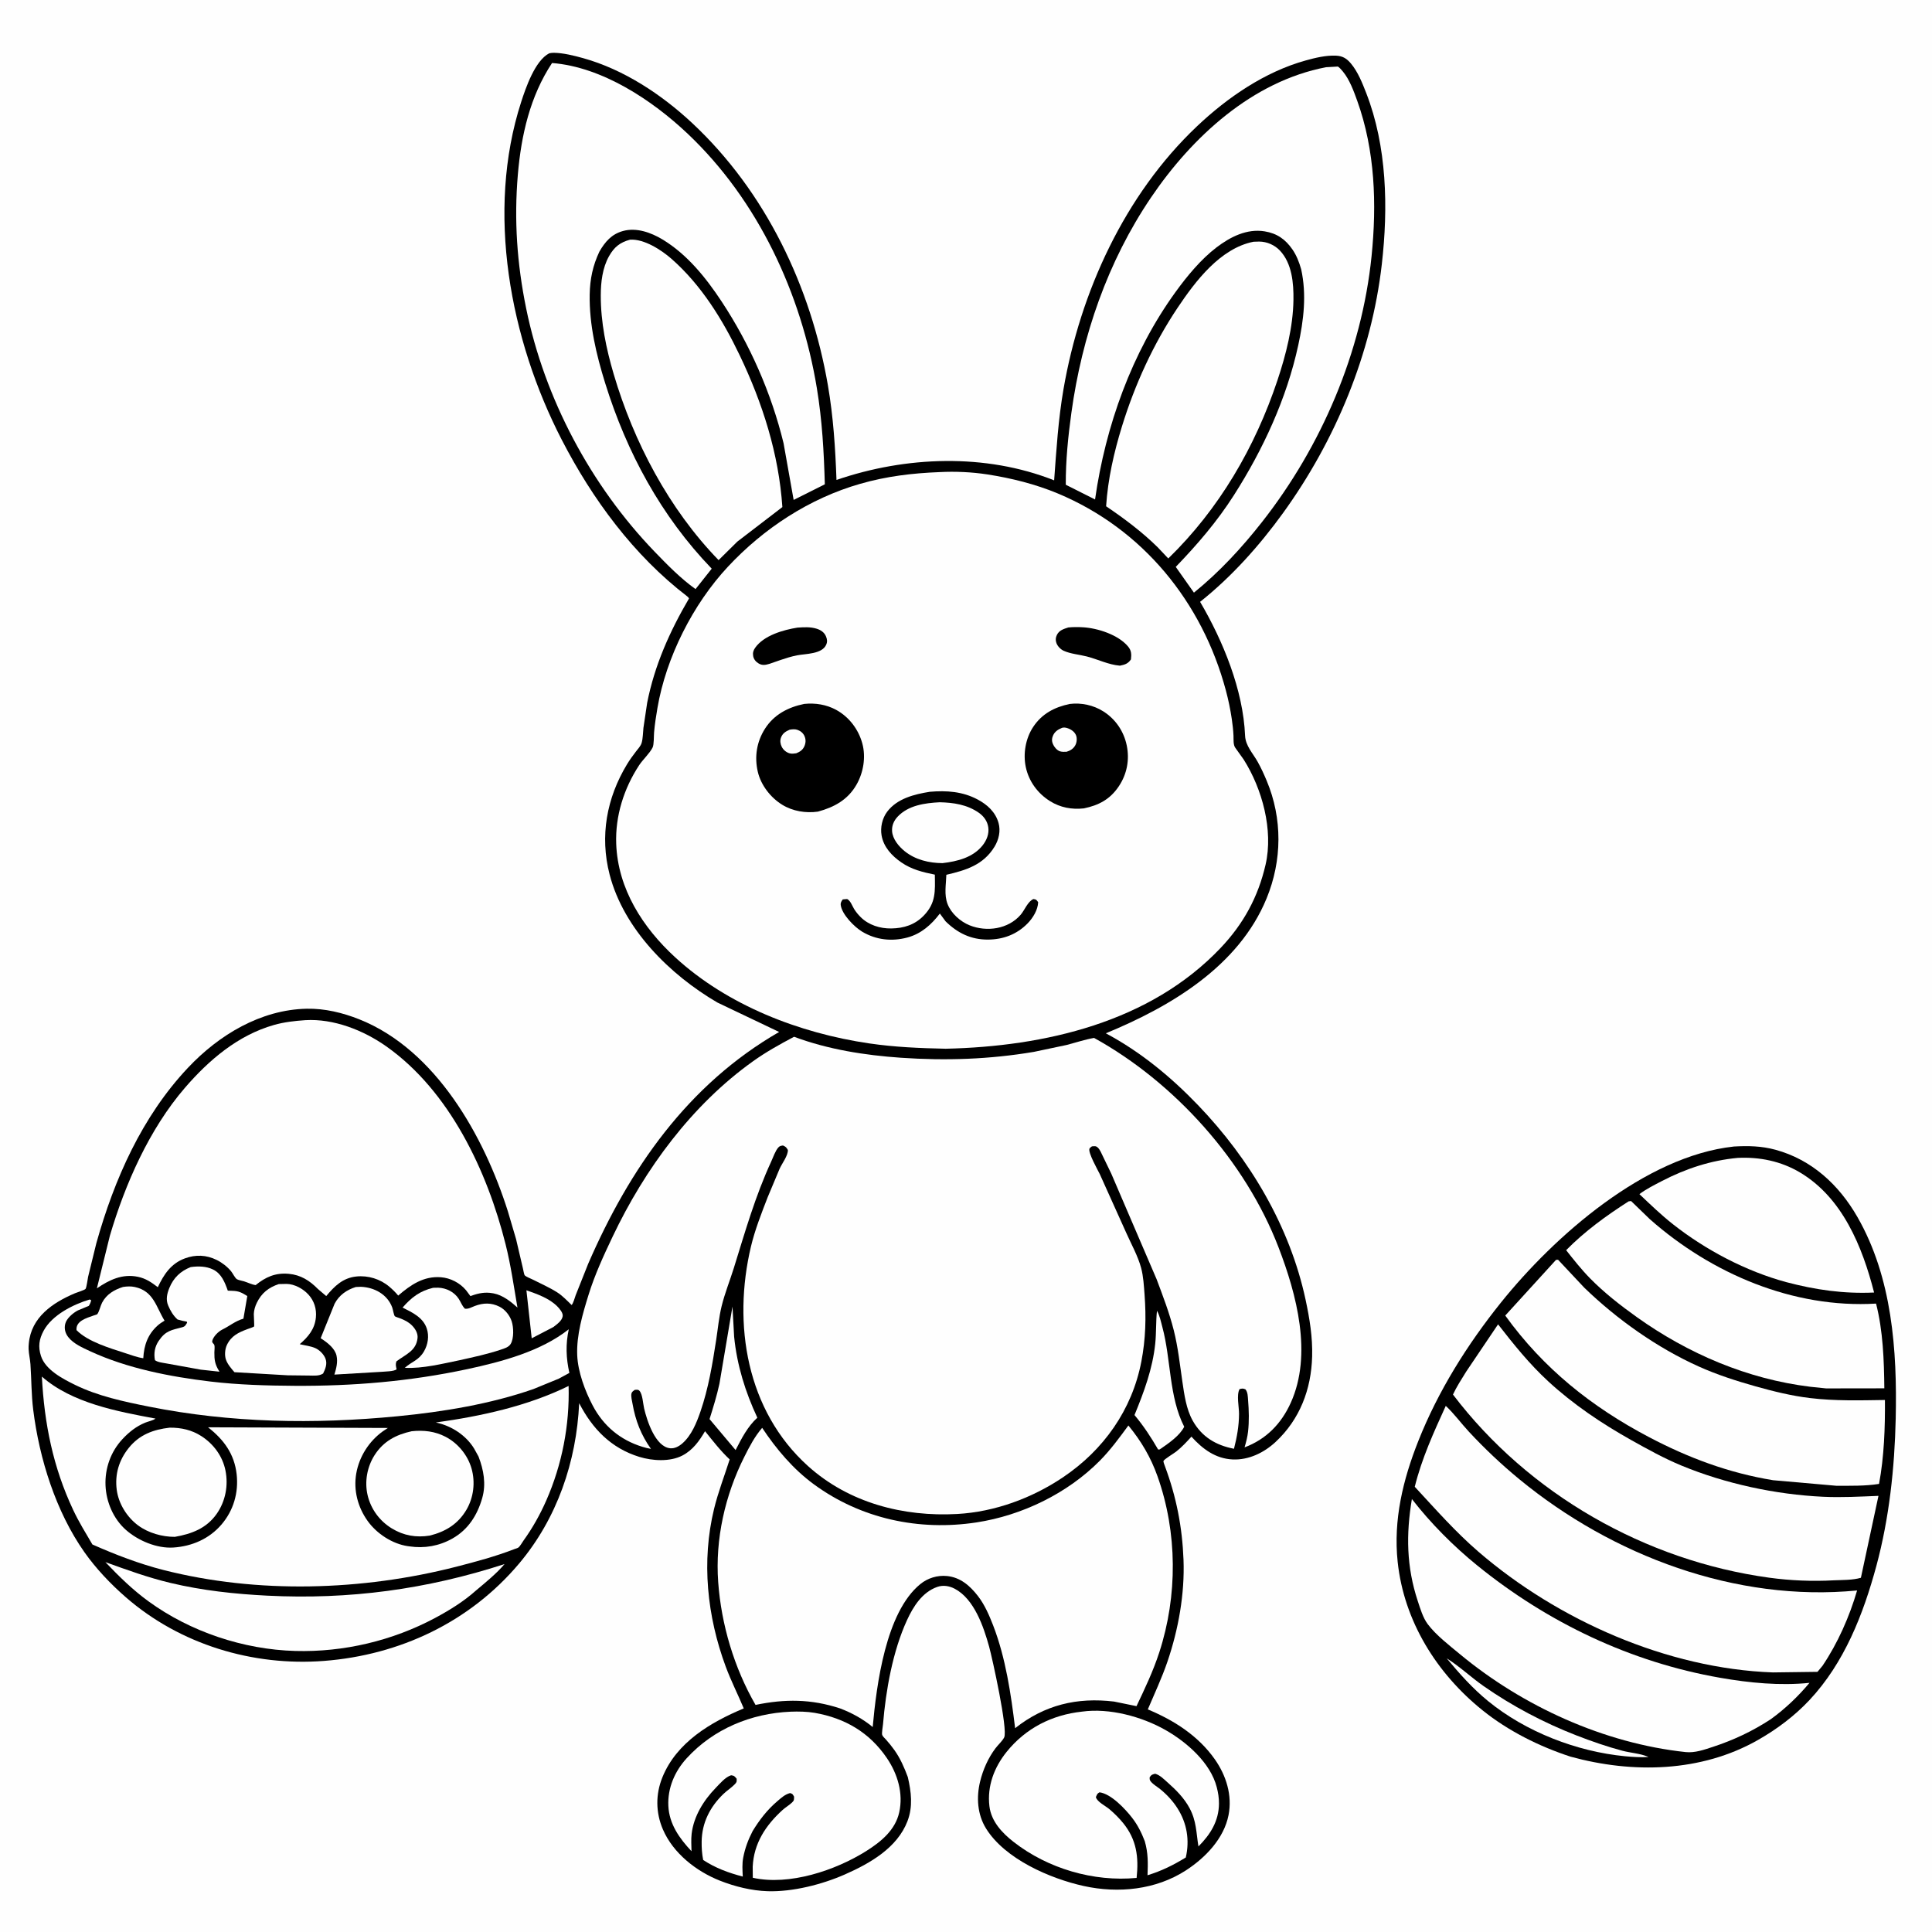 <svg version="1.1" xmlns="http://www.w3.org/2000/svg" style="display: block;" viewBox="0 0 2048 2048" width="1024" height="1024">
<path transform="translate(0,0)" fill="rgb(254,254,254)" d="M -0 -0 L 2048 0 L 2048 2048 L -0 2048 L -0 -0 z"/>
<path transform="translate(0,0)" fill="rgb(0,0,0)" d="M 1837.69 1215.4 L 1837.73 1215.37 C 1853.01 1214.5 1867.17 1214.75 1882.01 1218.78 C 1920.44 1229.23 1949.29 1255.86 1968.84 1289.9 C 2005.8 1354.22 2011.15 1431.3 2009.53 1503.9 C 2008.37 1556.01 2002.66 1609.48 1989.04 1659.91 C 1975.16 1711.24 1955.06 1762.7 1918.16 1802.1 C 1902.4 1818.94 1883.62 1833.01 1863.62 1844.4 C 1803.19 1878.85 1730.51 1880.16 1664.87 1862.14 C 1631.63 1851.28 1598.92 1834.98 1571.56 1812.99 C 1522.91 1773.89 1488.2 1718.43 1481.57 1655.52 C 1476.89 1611.12 1487.19 1568.58 1503.47 1527.53 C 1524.45 1474.58 1555.27 1425.43 1590.83 1381.05 C 1647.89 1309.86 1743.88 1225.68 1837.69 1215.4 z"/>
<path transform="translate(0,0)" fill="rgb(254,254,254)" d="M 1533.58 1757.92 C 1547.19 1766.41 1559.39 1778.05 1572.62 1787.29 C 1602.76 1808.37 1636.51 1826.17 1670.79 1839.5 C 1686.8 1845.73 1703.3 1851.48 1719.89 1855.89 C 1728.05 1858.05 1738.59 1858.78 1746.17 1861.94 L 1747.44 1862.5 C 1739.43 1863.02 1730.66 1862.47 1722.68 1861.7 C 1671.43 1856.78 1617.38 1835.87 1577.4 1803.19 C 1560.95 1789.74 1547.11 1774.21 1533.58 1757.92 z"/>
<path transform="translate(0,0)" fill="rgb(254,254,254)" d="M 1842.08 1227.41 C 1865.28 1226.28 1887.86 1230.87 1908 1242.82 C 1953.11 1269.6 1974.23 1321.67 1986.62 1370.13 C 1954.41 1371.61 1924.62 1367.33 1893.49 1359.11 C 1850.83 1347.56 1808.17 1325.11 1773.46 1297.79 C 1760.92 1287.91 1749.41 1276.82 1737.85 1265.84 C 1745.02 1260.4 1753.72 1256.1 1761.69 1251.95 C 1787 1238.79 1813.66 1230.02 1842.08 1227.41 z"/>
<path transform="translate(0,0)" fill="rgb(254,254,254)" d="M 1726.38 1273.5 L 1729.01 1273.16 L 1749.01 1292.5 C 1814.23 1350.07 1900.82 1387.12 1988.69 1381.87 C 1996.1 1410.62 1997.17 1442.13 1997.47 1471.68 L 1935.76 1471.77 L 1919 1470.03 C 1852.37 1461.91 1789.44 1434.96 1735.1 1396.19 C 1717.72 1383.79 1700.49 1370.32 1685.52 1355.08 C 1676.39 1345.79 1668.25 1335.46 1660.18 1325.25 C 1679.88 1305.21 1702.79 1288.62 1726.38 1273.5 z"/>
<path transform="translate(0,0)" fill="rgb(254,254,254)" d="M 1496.66 1589.03 C 1516.58 1614.73 1540.78 1639.05 1566.01 1659.51 C 1640.7 1720.07 1728.66 1762.01 1823.59 1778.55 C 1854.54 1783.94 1886.77 1787.1 1918.14 1783.89 C 1905.93 1798.48 1892.56 1811.2 1877.15 1822.4 C 1857.85 1835.08 1837.64 1844.58 1815.7 1851.77 C 1806.43 1854.8 1796.66 1858.33 1786.79 1857.27 C 1700.29 1847.98 1614.3 1808.8 1547.56 1753.47 C 1536.27 1744.1 1522.14 1733.27 1513.39 1721.57 C 1508.42 1714.94 1505.51 1705.13 1502.93 1697.31 C 1490.88 1660.84 1490.39 1626.55 1496.66 1589.03 z"/>
<path transform="translate(0,0)" fill="rgb(254,254,254)" d="M 1649.45 1335.5 L 1651.61 1335.38 L 1679.5 1365.1 C 1714.14 1398.63 1756.8 1428.81 1800.83 1448.59 C 1820.18 1457.28 1840.6 1463.85 1860.99 1469.59 C 1879.86 1474.9 1899.23 1479.68 1918.72 1482.01 C 1945.22 1485.18 1971.5 1484.45 1998.11 1484.05 C 1998.35 1513.1 1997.24 1544.43 1991.86 1573 C 1977.27 1575.36 1961.61 1574.93 1946.86 1575 L 1879.53 1569.08 C 1832.57 1561.42 1789.62 1545.34 1747.73 1523.26 C 1687.02 1491.28 1635.96 1450.5 1595.63 1394.54 L 1649.45 1335.5 z"/>
<path transform="translate(0,0)" fill="rgb(254,254,254)" d="M 1588.01 1403.86 C 1604.73 1425.31 1621.15 1445.84 1641.27 1464.36 C 1667.78 1488.75 1697.69 1508.88 1729.07 1526.48 C 1746.38 1536.19 1764.03 1545.96 1782.4 1553.56 C 1829.03 1572.84 1882.21 1584.24 1932.5 1586.63 C 1952.07 1587.56 1971.7 1586.45 1991.25 1585.67 L 1972.63 1672.51 C 1963.9 1675.08 1953.19 1674.8 1944.13 1675.19 C 1921.51 1676.48 1897.8 1675.49 1875.37 1672.41 C 1744.25 1654.4 1620.46 1583.93 1540.21 1478.28 C 1544.09 1469.9 1549.33 1461.94 1554.17 1454.06 L 1588.01 1403.86 z"/>
<path transform="translate(0,0)" fill="rgb(254,254,254)" d="M 1532.58 1490.29 C 1541.42 1498.51 1548.69 1508.62 1556.92 1517.48 C 1573.78 1535.63 1591.58 1552.45 1610.7 1568.17 C 1709.13 1649.12 1840.28 1698.52 1968.6 1685.96 C 1960.58 1713.58 1948.03 1742 1931.92 1765.83 L 1926.61 1772.22 L 1879.35 1772.84 C 1767.42 1768.83 1651.6 1717.62 1567.28 1644.96 C 1542.58 1623.67 1521.8 1599.87 1499.71 1576.05 C 1507.16 1545.92 1519.78 1518.39 1532.58 1490.29 z"/>
<path transform="translate(0,0)" fill="rgb(0,0,0)" d="M 582.223 56.5 C 583.835 56.204 585.352 55.931 587 55.955 C 597.074 56.098 608.35 58.92 618.011 61.6 C 660.982 73.52 701.154 100.035 733.548 130.27 C 811.561 203.082 859.635 303.96 877.619 408.473 C 883.349 441.777 885.494 475.041 886.711 508.765 C 960.099 483.543 1044.58 480.3 1117.44 509.187 C 1119.82 476.661 1121.79 444.749 1127.35 412.518 C 1145.15 309.471 1192.21 206.488 1268.75 133.971 C 1301.17 103.251 1340.71 76.154 1384.04 64.102 C 1394.22 61.268 1405.72 58.479 1416.36 59.01 C 1423.38 59.36 1427.61 62.035 1432.09 67.388 C 1439.4 76.129 1444.15 88.077 1448.24 98.583 C 1470.3 155.222 1471.63 220.271 1464.79 280.022 C 1453.95 374.848 1415.77 466.817 1360.02 543.893 C 1335.02 578.463 1305.59 611.391 1272.15 637.977 C 1296.4 679.183 1317.84 731.425 1319.83 779.771 C 1320.28 790.6 1328.07 798.405 1333.2 807.583 C 1336.79 813.999 1339.86 820.729 1342.7 827.503 C 1359.6 867.785 1359.15 912.121 1342.63 952.358 C 1313.04 1024.38 1240.87 1067.04 1172.22 1095.34 C 1209.15 1115.05 1241.27 1141.59 1270.15 1171.69 C 1324.86 1228.7 1367.31 1300.01 1383.97 1377.74 C 1388.27 1397.81 1391.49 1417.4 1390.92 1438 C 1389.97 1472.79 1377.87 1504.61 1352.14 1528.56 C 1339.9 1539.95 1323.63 1547.87 1306.59 1547.07 C 1288.4 1546.22 1274.68 1535.89 1262.97 1522.91 C 1257.88 1528.51 1252.75 1534.05 1246.8 1538.75 C 1244.39 1540.65 1234.39 1546.6 1233.37 1548.64 C 1232.98 1549.42 1234.5 1553.24 1234.86 1554.2 C 1246.99 1586.71 1253.28 1618.88 1254.58 1653.57 C 1255.93 1689.62 1249.17 1727.29 1237.57 1761.32 C 1231.68 1778.6 1223.84 1795.24 1216.73 1812.04 C 1244.54 1823.61 1270.24 1840 1287.77 1864.95 C 1299.83 1882.13 1306.43 1903.13 1302.3 1924.11 C 1297.41 1948.94 1277.76 1969.28 1257.17 1982.65 C 1225.31 2003.33 1185.38 2007.29 1148.87 1999.26 C 1113.12 1991.39 1065.16 1970.57 1045.17 1938.16 C 1035.99 1923.26 1034.89 1905.2 1038.95 1888.5 C 1042 1875.97 1047.48 1863.54 1055.28 1853.21 C 1057.94 1849.67 1062.5 1845.6 1064.45 1841.78 C 1068.64 1833.57 1051.83 1757.5 1048.51 1745.5 C 1042.69 1724.47 1032.76 1695.11 1012.13 1684.18 C 1006.33 1681.11 999.756 1680.02 993.507 1682.21 C 977.706 1687.75 968.173 1702.83 961.508 1717.32 C 946.313 1750.35 939.008 1791.72 936.018 1827.89 C 935.809 1830.42 934.54 1836.93 935.139 1839.05 C 935.57 1840.57 938.031 1842.76 939.096 1843.95 C 942.295 1847.53 945.301 1851.21 948.079 1855.12 C 954.382 1864.01 958.533 1873.55 962.309 1883.72 C 965.97 1899.39 967.876 1915.04 961.961 1930.5 C 951.105 1958.88 921.989 1975.36 895.629 1986.98 C 871.618 1997.58 840.196 2005.6 813.722 2004.76 C 796.64 2004.22 778.93 1999.82 763.077 1993.56 C 738.051 1983.66 713.579 1964.55 702.716 1939.29 C 695.016 1921.38 694.84 1902.07 702.186 1883.98 C 717.261 1846.87 753.255 1825.71 788.417 1810.98 C 782.197 1796.1 774.889 1781.8 769.284 1766.65 C 749.54 1713.31 743.438 1655.1 756.931 1599.5 C 761.266 1581.64 767.929 1564.55 773.487 1547.05 C 763.776 1537.96 755.698 1527.46 747.369 1517.13 C 741.238 1527.56 734.413 1537.16 723.404 1542.9 C 710.24 1549.78 691.5 1548.6 677.643 1544.33 C 647.741 1535.11 628.022 1514.65 613.951 1487.45 C 611.054 1549.47 590.546 1609.59 550.261 1657.43 C 497.994 1719.49 423.749 1754.44 343.5 1760.63 C 267.878 1766.46 190.888 1743.21 133.379 1693.15 C 117.28 1679.14 101.771 1662.83 89.484 1645.38 C 59.173 1602.33 41.707 1546.34 35.215 1494.5 C 33.191 1478.34 33.389 1462.36 32.282 1446.2 C 31.91 1440.77 30.541 1435.42 30.301 1430 C 30.215 1428.05 30.355 1426.08 30.532 1424.14 C 33.08 1396.3 55.793 1380.91 79.466 1370.9 C 81.271 1370.14 89.724 1367.5 90.635 1366.34 C 91.793 1364.88 92.938 1355.61 93.391 1353.48 L 102.154 1317.74 C 121.173 1249.96 150.479 1183.64 199.285 1131.85 C 232.034 1097.09 276.318 1070.3 325.139 1069.29 C 344.2 1068.9 363.391 1073.55 380.996 1080.58 C 462.221 1113.01 513.265 1204.78 538.369 1284.06 L 547.026 1313.42 L 554.331 1344.57 C 554.63 1345.79 555.517 1351.05 556.214 1351.85 C 557.622 1353.46 562.352 1355.2 564.421 1356.25 C 573.053 1360.64 582.348 1364.68 590.504 1369.86 C 596.203 1373.48 601.102 1378.67 605.924 1383.35 C 607.601 1382.01 609.365 1375.31 610.256 1372.94 L 623.496 1339.66 C 667.211 1239 729.002 1149.77 825.918 1093.93 L 760.5 1062.74 C 710.125 1033.33 661.19 984.981 646.209 927.012 C 635.676 886.257 643.061 845.938 664.601 810.296 C 667.553 805.413 670.844 800.87 674.341 796.368 C 676.396 793.721 679.215 790.768 680.165 787.499 C 681.571 782.655 681.519 776.625 682.075 771.543 L 686.024 745.021 C 693.845 705.244 710.001 669.201 730.374 634.414 C 729.142 632.632 729.675 633.089 728.125 631.9 C 671.692 588.616 627.929 529.065 595.504 466.231 C 540.572 359.787 514.909 224.313 552.423 108.217 C 557.357 92.946 567.169 64.178 582.223 56.5 z"/>
<path transform="translate(0,0)" fill="rgb(254,254,254)" d="M 558.024 1367.75 C 569.303 1371.71 582.247 1376.21 590.806 1384.89 C 593.066 1387.18 597.034 1391.69 596.475 1395.27 C 595.715 1400.14 590.297 1403.81 586.664 1406.68 L 563.634 1418.65 L 558.024 1367.75 z"/>
<path transform="translate(0,0)" fill="rgb(254,254,254)" d="M 776.457 1385 L 778.211 1417 C 781.254 1447.29 790.009 1475.35 802.809 1502.82 C 792.486 1512.21 786.037 1524.89 779.754 1537.12 L 752.148 1504.31 C 756.006 1491.97 759.881 1479.54 762.624 1466.89 L 776.457 1385 z"/>
<path transform="translate(0,0)" fill="rgb(254,254,254)" d="M 1226.43 1389.5 C 1229.33 1394.32 1230.67 1401.28 1232.13 1406.68 C 1241.41 1440.94 1239.03 1480.7 1255.32 1512.41 C 1250.57 1521.83 1239.16 1529.67 1230.74 1535.5 C 1228.67 1536.78 1229.73 1536.53 1227.63 1536.5 C 1220.14 1523.54 1212.25 1511.5 1202.61 1500.02 C 1212.7 1475.46 1221.83 1450.93 1224.6 1424.28 C 1225.8 1412.73 1225.23 1401.06 1226.43 1389.5 z"/>
<path transform="translate(0,0)" fill="rgb(254,254,254)" d="M 130.349 1364.24 C 134.62 1363.58 138.708 1363.36 142.969 1364.29 C 162.876 1368.63 165.386 1385.23 174.428 1399.96 C 171.997 1401.45 169.492 1402.99 167.35 1404.89 C 156.684 1414.35 152.672 1425.84 151.88 1439.77 C 145.496 1438.93 138.913 1436.31 132.757 1434.38 C 116.587 1429.1 93.175 1422.33 81.109 1410 C 80.19 1400.28 91.728 1397.18 99.113 1394.54 C 99.521 1394.4 102.838 1393.42 103.047 1393.16 C 105.135 1390.6 106.499 1384.15 108.233 1380.87 C 112.978 1371.9 120.995 1367.26 130.349 1364.24 z"/>
<path transform="translate(0,0)" fill="rgb(254,254,254)" d="M 459.176 1365.11 L 464.5 1365.01 C 473.097 1365.29 481.566 1369.52 486.276 1376.83 C 488.638 1380.49 489.664 1384.04 492.837 1387.29 C 496.754 1387.74 499.68 1385.75 503.313 1384.39 C 512.367 1380.99 520.74 1380.76 529.5 1385.15 C 535.457 1388.13 540.422 1394.45 542.441 1400.73 C 544.488 1407.1 544.865 1418.65 541.375 1424.56 C 539.253 1428.15 534.66 1429.4 530.886 1430.68 C 516.75 1435.46 502.039 1438.55 487.493 1441.82 C 469.031 1445.59 448.053 1450.93 429.096 1449.96 C 436.536 1443.27 443.985 1442.03 449.5 1432.41 C 453.676 1425.12 455.083 1416.32 452.392 1408.26 C 448.457 1396.47 436.99 1391.25 426.761 1386.07 C 436.172 1375.27 445.063 1368.49 459.176 1365.11 z"/>
<path transform="translate(0,0)" fill="rgb(254,254,254)" d="M 377.208 1364.27 L 382.5 1364.06 C 396.777 1364.59 410.63 1372.06 415.778 1386 C 416.532 1388.04 417.411 1393.9 418.537 1395.29 C 418.962 1395.82 424.028 1397.41 424.984 1397.81 C 429.565 1399.71 433.745 1401.84 437.178 1405.5 C 440.346 1408.87 443.101 1413.47 442.623 1418.28 C 441.246 1432.15 429.74 1435.8 420.18 1443.15 C 419.113 1446.57 419.703 1448.04 420.401 1451.5 C 417.674 1453.9 407.763 1453.83 403.758 1454.23 L 354.481 1457.13 C 356.454 1450.52 358.259 1443.99 356.734 1437.03 C 355.087 1429.51 347.32 1423.43 341.198 1419.4 L 339.917 1418.57 L 354.701 1381.98 C 359.57 1372.81 367.488 1367.3 377.208 1364.27 z"/>
<path transform="translate(0,0)" fill="rgb(254,254,254)" d="M 202.118 1343.17 C 209.999 1342.05 218.577 1342.16 225.862 1345.74 C 234.805 1350.13 238.371 1359.36 241.478 1368.14 L 246.5 1368.34 C 253.27 1368.51 256.566 1370.4 262.144 1373.87 L 258.033 1397.86 C 249.597 1400.19 243.477 1405.58 235.695 1409.37 C 231.471 1411.43 226.188 1416.66 225.013 1421.31 C 224.446 1423.56 226.763 1424.17 227.271 1426 C 227.784 1427.85 227.255 1431.62 227.239 1433.63 C 227.18 1441.45 227.82 1445.95 231.916 1452.82 L 232.666 1454.05 L 212.77 1451.88 L 176.697 1445.35 C 172.809 1444.6 167.457 1444.2 164.256 1441.86 C 162.861 1434.56 164.038 1427.59 168.219 1421.41 C 175.632 1410.44 181.645 1410.05 193 1406.99 C 196.369 1406.08 196.586 1404.89 198.352 1402.15 L 198 1400.98 C 194.627 1400.44 191.462 1399.71 188.194 1398.71 C 183.604 1394.61 180.681 1389.52 178.281 1383.91 C 175.574 1377.57 177.036 1371.37 179.553 1365.21 C 183.96 1354.43 191.395 1347.43 202.118 1343.17 z"/>
<path transform="translate(0,0)" fill="rgb(254,254,254)" d="M 295.514 1361.18 L 303.794 1360.99 C 312.273 1361.15 321.323 1366.15 326.937 1372.29 C 333.063 1378.99 335.732 1387.52 334.853 1396.56 C 333.639 1409.03 326.695 1417.08 317.715 1424.91 C 322.967 1426.18 328.922 1426.83 333.886 1428.9 C 338.64 1430.89 343.402 1435.66 345.142 1440.56 C 347.048 1445.92 344.88 1451.19 342.5 1456 C 338.17 1458.82 332.835 1458.17 327.768 1458.14 L 304.971 1457.88 L 248.509 1454.58 C 245.143 1450.62 241.302 1446.31 239.541 1441.36 C 237.89 1436.72 238.433 1430.13 240.536 1425.7 C 245.094 1416.11 252.757 1412.49 262 1409.03 C 263.213 1408.57 268.881 1406.74 269.349 1406.14 C 269.75 1405.63 268.996 1394.63 269.051 1393 C 269.192 1388.81 270.42 1384.76 272.247 1381 C 277.3 1370.61 284.755 1364.78 295.514 1361.18 z"/>
<path transform="translate(0,0)" fill="rgb(254,254,254)" d="M 436.415 1517.17 C 449.11 1515.84 461.004 1517.15 472.423 1523.11 C 485.473 1529.93 495.794 1542.5 499.84 1556.65 C 504.009 1571.23 502.092 1587.44 494.398 1600.5 C 485.525 1615.55 472.266 1623.63 455.532 1627.8 C 441.16 1630.09 427.995 1627.87 415.44 1620.25 C 402.448 1612.36 393.076 1599.68 389.638 1584.8 C 386.337 1570.5 389.19 1554.85 397.06 1542.52 C 406.455 1527.8 419.776 1520.81 436.415 1517.17 z"/>
<path transform="translate(0,0)" fill="rgb(254,254,254)" d="M 179.916 1513.38 C 192.051 1513.3 203.308 1515.77 213.573 1522.42 C 226.425 1530.74 235.955 1543.61 238.999 1558.78 C 242.179 1574.64 239.053 1591.39 229.696 1604.74 C 218.875 1620.17 203.046 1626.05 185.315 1629.13 C 171.906 1629.16 157.315 1625.07 146.438 1617.03 C 134.557 1608.24 125.605 1593.89 123.721 1579.13 C 121.625 1562.7 126.178 1547.69 136.44 1534.91 C 147.74 1520.84 162.391 1515.38 179.916 1513.38 z"/>
<path transform="translate(0,0)" fill="rgb(254,254,254)" d="M 111.702 1655.91 C 134.54 1664.16 157.111 1672.35 180.795 1677.99 C 214.567 1686.03 248.893 1689.73 283.5 1691.47 C 370.227 1695.83 452.232 1684.81 534.83 1657.99 C 526.237 1668.18 514.712 1677.44 504.5 1686.05 C 491.777 1697.46 476.465 1706.94 461.464 1714.97 C 416.109 1739.26 364.351 1751.52 312.883 1750.08 C 258.116 1748.55 201.8 1729.78 157.453 1697.51 C 140.534 1685.2 126.082 1670.99 111.702 1655.91 z"/>
<path transform="translate(0,0)" fill="rgb(254,254,254)" d="M 95.12 1377.5 L 96.623 1378.26 C 96.211 1380.67 95.427 1382.16 94.173 1384.25 L 82.5 1389.11 C 77.374 1391.83 70.44 1397.58 69.103 1403.5 C 67.953 1408.59 69.158 1413.22 72.288 1417.3 C 77.718 1424.36 87.737 1428.75 95.603 1432.39 C 134.889 1450.58 180.515 1459.43 223.327 1464.52 C 252.58 1467.99 282.847 1468.85 312.274 1469.02 C 374.226 1469.4 434.678 1464.35 495.325 1451.35 C 531.854 1443.51 573.19 1432.57 602.921 1409.09 C 599.482 1424.93 600.047 1439.61 603.554 1455.36 L 592.343 1461.44 L 565.403 1472.48 C 519.767 1488.39 469.549 1496.6 421.5 1501.27 C 333.169 1509.85 244.506 1508.45 157.33 1490.97 C 131.371 1485.77 103.73 1479.87 79.813 1468.15 C 66.817 1461.78 48.171 1452.21 43.424 1437.39 C 40.265 1427.54 41.377 1419.71 46.286 1410.59 C 55.259 1393.93 77.656 1382.68 95.12 1377.5 z"/>
<path transform="translate(0,0)" fill="rgb(254,254,254)" d="M 1146.98 1814.39 C 1175.94 1810.34 1210.36 1819.62 1235.49 1833.91 C 1257.85 1846.62 1283.16 1868.52 1289.82 1894.56 C 1291.33 1900.44 1292.19 1905.81 1292.15 1911.92 C 1292.03 1930.35 1283.09 1944.61 1270.39 1957.3 C 1268 1942.55 1268.35 1930.48 1261.01 1916.75 C 1255.2 1905.88 1246.56 1897.29 1237.39 1889.19 C 1233.43 1885.7 1229.67 1881.74 1224.5 1880.22 C 1221.21 1881.19 1220.77 1881.02 1218.7 1883.95 C 1218.64 1886.28 1218.57 1886.88 1220.16 1888.78 C 1222.66 1891.76 1226.78 1894.08 1229.83 1896.55 C 1236.93 1902.31 1243.27 1909.14 1248.18 1916.86 C 1258.28 1932.73 1261.2 1950.78 1256.99 1969.02 C 1243.47 1977.24 1231.57 1983.17 1216.42 1987.85 C 1216.92 1975.03 1217.14 1964.21 1213.51 1951.74 C 1210.04 1942.71 1206.06 1934.69 1200.13 1927 C 1192.85 1917.58 1177.82 1901.49 1165.5 1899.92 C 1162.92 1901.32 1162.87 1902.39 1161.68 1905 C 1162.87 1910 1171.97 1914.35 1176.07 1917.84 C 1181.22 1922.21 1186.31 1927.25 1190.57 1932.5 C 1204.91 1950.15 1207.22 1968.68 1204.86 1990.67 C 1159.3 1995.03 1110.74 1980.79 1074.56 1952.58 C 1062.27 1943 1050.71 1930.74 1048.81 1914.59 C 1046.31 1893.32 1053.88 1873.45 1067.06 1857.06 C 1087.32 1831.9 1115.15 1817.82 1146.98 1814.39 z"/>
<path transform="translate(0,0)" fill="rgb(254,254,254)" d="M 838.064 1814.46 C 846.26 1814.14 855.565 1814.3 863.682 1815.71 C 895.655 1821.29 921.641 1836.42 940.088 1863.59 C 951.486 1880.37 957.687 1900.91 953.217 1921.14 C 949.052 1939.99 933.875 1952.35 918.285 1962.17 C 885.604 1982.76 836.565 1999.14 798 1990.51 L 797.895 1978.74 C 799.095 1954.06 811.555 1935.06 829.427 1918.77 C 832.634 1915.85 836.514 1913.68 839.619 1910.72 C 842.059 1908.4 841.622 1907.63 841.74 1904.5 C 840.186 1901.87 840.361 1901.63 837.5 1900.72 C 831.985 1902.2 828.29 1905.69 824.024 1909.33 C 813.222 1918.53 805.16 1929.03 797.794 1941.07 C 793.112 1950.17 789.81 1958.96 787.861 1969 C 786.546 1975.77 787.052 1982.39 787.366 1989.24 C 772.322 1985.3 758.468 1980.26 745.402 1971.65 C 744.106 1965.24 743.683 1958.62 743.783 1952.09 C 744.087 1932.17 752.593 1915.43 766.797 1901.73 C 770.582 1898.07 775.175 1895.24 778.82 1891.47 C 781.172 1889.04 780.939 1888.75 780.885 1885.5 C 778.57 1882.93 778.563 1882.31 775 1881.85 C 768.919 1883.68 762.857 1890.95 758.493 1895.46 C 745.771 1908.61 735.344 1925.42 733.164 1943.92 C 732.46 1949.89 732.93 1956.36 733.027 1962.38 C 720.283 1948.8 709.369 1933.63 708.476 1914.27 C 707.601 1895.33 715.288 1877.63 727.919 1863.81 C 756.406 1832.64 796.33 1816.26 838.064 1814.46 z"/>
<path transform="translate(0,0)" fill="rgb(254,254,254)" d="M 667.853 254.072 C 682.864 253.096 701.192 265.027 712.005 274.548 C 743.436 302.224 766.029 338.857 783.978 376.342 C 808.338 427.216 825.523 481.011 829.343 537.511 L 781.606 574.126 L 761.743 593.748 C 709.091 539.588 671.743 468.541 650.5 396.448 C 642.522 369.373 636.786 341.482 636.843 313.171 C 636.871 299.227 638.597 283.97 645.575 271.596 C 651.074 261.847 657.227 256.941 667.853 254.072 z"/>
<path transform="translate(0,0)" fill="rgb(254,254,254)" d="M 1328.77 256.257 L 1334.72 256.074 C 1342.98 256.109 1351.16 259.65 1356.82 265.674 C 1369.62 279.299 1371.37 300.184 1371.11 317.958 C 1370.7 346.573 1363.19 376.016 1354.18 403.042 C 1330.49 474.07 1292.25 539.714 1238.42 591.988 L 1227.08 580.011 C 1210.35 563.576 1191.9 549.792 1172.52 536.668 C 1174.41 507.821 1180.83 479.55 1189.33 451.977 C 1202.97 407.711 1222.63 364.589 1248.43 326.06 C 1267.29 297.898 1293.59 263.214 1328.77 256.257 z"/>
<path transform="translate(0,0)" fill="rgb(254,254,254)" d="M 44.376 1459.25 C 76.363 1487.34 124.118 1496.15 164.82 1503.75 C 162.612 1505.7 156.889 1506.85 154 1508.04 C 144.431 1511.96 136.835 1517.98 129.819 1525.5 C 117.391 1538.82 111.074 1556.59 111.854 1574.73 C 112.605 1592.21 120.183 1609.96 133.374 1621.67 C 146.37 1633.2 166.319 1641.6 183.847 1640.44 C 203.588 1639.13 221.853 1631.21 234.859 1615.98 C 247.535 1601.14 253.016 1582.31 250.871 1562.88 C 248.481 1541.24 237.234 1526.05 220.522 1512.99 L 411.174 1513.7 L 406 1517.13 C 391.212 1527.65 380.737 1544.1 377.639 1562 C 374.55 1579.84 379.312 1597.78 389.787 1612.38 C 399.37 1625.74 415.806 1636.52 432.174 1638.97 L 434 1639.22 C 449.942 1641.58 465.428 1638.87 479.5 1630.95 C 496.309 1621.49 505.982 1606.14 511.179 1588 C 515.453 1573.08 512.686 1558.18 507.258 1543.99 L 502.609 1535.58 C 494.093 1521.61 479.021 1511.77 463.287 1508.19 L 461.962 1507.9 C 509.884 1501.26 559.078 1490.59 602.746 1469.17 C 603.88 1510.71 595.829 1552.47 579.096 1590.52 C 572.537 1605.44 564.496 1619.84 554.952 1633.05 C 553.632 1634.88 551.218 1639.24 549.478 1640.47 C 548.511 1641.15 546.707 1641.57 545.556 1642.02 C 525.516 1649.79 504.574 1655.43 483.764 1660.77 C 384.248 1686.27 273.169 1689.73 173.258 1664.26 C 147.305 1657.64 122.419 1648.02 97.96 1637.22 C 90.892 1625.15 83.61 1613.44 77.638 1600.75 C 56.203 1555.23 46.996 1509.12 44.376 1459.25 z"/>
<path transform="translate(0,0)" fill="rgb(254,254,254)" d="M 1405.68 71.251 L 1418.24 70.544 C 1420.24 71.937 1421.8 73.754 1423.35 75.618 C 1430.56 84.267 1434.97 96.417 1438.74 106.892 C 1457.62 159.45 1459.52 216.366 1453.92 271.5 C 1443.58 373.351 1400.77 473.223 1337.67 553.509 C 1316.22 580.794 1292.62 606.348 1265.62 628.229 L 1246.35 600.93 C 1269.3 577.116 1290.08 552.963 1307.95 524.999 C 1338.92 476.519 1363.95 422.387 1376.19 366 C 1381.98 339.318 1385.21 312.361 1379.3 285.436 C 1377.21 278.087 1374.42 270.796 1370.07 264.473 C 1362.6 253.634 1353.65 247.377 1340.58 245.24 C 1321.69 242.152 1304.11 251.172 1289.54 262.269 C 1273.07 274.819 1258.33 292.685 1246.23 309.385 C 1199.78 373.486 1171.88 451.54 1160.8 529.466 L 1129.77 513.844 C 1129.64 488.347 1132.24 462.778 1135.72 437.54 C 1146.94 356.319 1174.04 277.39 1220.16 209.31 C 1263.66 145.092 1327.56 86.214 1405.68 71.251 z"/>
<path transform="translate(0,0)" fill="rgb(254,254,254)" d="M 585.202 66.789 C 638.295 70.993 691.235 106.05 728.977 141.763 C 803.489 212.272 849.343 310.978 865.913 411.513 C 871.528 445.585 873.388 478.906 874.347 513.372 L 841.3 529.946 L 830.609 469.844 C 817.735 416.865 794.892 364.938 764.852 319.453 C 748.267 294.339 728.265 269.452 702.113 253.742 C 689.891 246.4 674.584 240.961 660.406 244.872 C 648.246 248.227 641.477 256.251 635.414 266.659 C 628.412 281.446 625.389 295.831 625.099 312.188 C 624.535 344.07 632.098 375.907 641.517 406.177 C 664.405 479.734 700.874 547.214 754.454 602.821 L 737.307 624.458 C 721.671 613.38 707.263 598.634 693.995 584.871 C 626.328 514.678 577.308 422.618 557.761 326.976 C 548.05 279.465 544.829 233.33 548.95 185 C 552.503 143.338 561.869 102.073 585.202 66.789 z"/>
<path transform="translate(0,0)" fill="rgb(254,254,254)" d="M 323.58 1081.42 C 353.711 1079.61 385.265 1092.1 409.5 1109.21 C 476.623 1156.59 516.443 1241.2 535.944 1318.98 C 541.478 1341.05 544.679 1363.64 548.518 1386.06 C 541.48 1379.71 532.96 1372.95 523.402 1371.09 L 522 1370.85 C 514.318 1369.47 507.323 1370.82 500.067 1373.43 L 498.671 1373.93 L 494.035 1367.71 C 487.465 1359.87 477.522 1354.7 467.32 1353.93 C 449.074 1352.54 435.301 1362 422.122 1373.37 C 419.269 1369.93 416.134 1366.86 412.727 1363.97 C 403.081 1355.79 390.191 1351.8 377.607 1353.15 C 363.285 1354.69 354.494 1363.49 345.825 1373.88 L 336.949 1366.34 C 328.274 1357.48 318.726 1351.44 306.109 1350.3 C 291.994 1349.03 281.671 1353.61 270.995 1362.26 C 266.962 1361.73 262.657 1359.5 258.721 1358.28 C 256.561 1357.61 253.163 1357.11 251.242 1356.08 C 249.195 1354.98 246.666 1349.59 244.897 1347.5 C 240.758 1342.6 235.414 1338.42 229.677 1335.59 C 218.738 1330.21 207.409 1329.73 196 1333.94 C 181.259 1339.38 173.677 1350.93 167.288 1364.49 C 160.587 1359.38 154.628 1355.2 146.164 1353.46 C 129.603 1350.06 115.914 1356.68 102.698 1365.71 L 116.454 1310 C 132.635 1255.01 158.339 1196.79 196.055 1153.08 C 221.498 1123.59 252.273 1097.34 290.407 1086.51 C 301.34 1083.4 312.28 1082.22 323.58 1081.42 z"/>
<path transform="translate(0,0)" fill="rgb(254,254,254)" d="M 1196.14 1511.08 C 1209.73 1527.66 1219.87 1544.75 1227.07 1565.08 C 1248.16 1624.62 1248.42 1691.5 1228.91 1751.5 C 1222.43 1771.43 1213.71 1789.74 1204.75 1808.59 L 1180.99 1803.73 C 1141.67 1798.99 1107.29 1807.27 1076.07 1831.95 C 1071.66 1795.74 1066.05 1757.42 1052.87 1723.25 C 1048.71 1712.47 1043.82 1701.12 1036.7 1691.92 C 1028.24 1681 1018.05 1671.99 1003.68 1670.63 C 993.57 1669.67 983.353 1672.84 975.5 1679.26 C 938.823 1709.21 929.179 1786.08 925.097 1830.72 C 914.815 1822.2 902.872 1815.65 890.419 1810.95 C 859.886 1800.96 832.169 1800.81 800.901 1807.28 C 778.252 1768.06 764.573 1722.16 761.313 1677.05 C 758.019 1631.47 768.614 1584.81 789.089 1544.14 C 794.507 1533.37 800.018 1522.75 807.93 1513.58 C 822.904 1536.11 840.71 1557.26 862.65 1573.36 C 912.626 1610.04 974.267 1623.11 1035.07 1613.83 C 1083.31 1606.47 1131.57 1583.1 1165.97 1548.3 C 1177.25 1536.88 1186.66 1523.97 1196.14 1511.08 z"/>
<path transform="translate(0,0)" fill="rgb(254,254,254)" d="M 841.754 1099.02 C 877.721 1112.46 916.814 1118.63 955 1121.25 C 1002.49 1124.52 1048.99 1122.96 1096 1115.02 L 1130.53 1107.74 C 1140.27 1105.21 1149.84 1101.99 1159.75 1100.23 C 1245.07 1147.31 1320.07 1230.79 1355.21 1322.02 C 1374.44 1371.96 1391.46 1435.63 1368.28 1486.97 C 1358.24 1509.21 1342.22 1525.68 1319.28 1534.27 C 1320.9 1528.87 1322.37 1523.2 1322.99 1517.6 C 1324.24 1506.41 1323.93 1495.2 1323 1484 C 1322.69 1480.13 1322.76 1475.88 1320.22 1472.75 C 1317.36 1471.64 1317.01 1471.81 1313.99 1472.5 C 1310.54 1478.74 1313.48 1491.47 1313.43 1498.81 C 1313.36 1511.57 1311.22 1523.43 1308.07 1535.75 C 1289.12 1532.11 1274.07 1523.29 1264.37 1506.05 C 1257.45 1493.75 1255.38 1478.31 1253.36 1464.55 C 1250.69 1446.3 1248.76 1428.1 1244.25 1410.17 C 1239.55 1391.53 1232.78 1373.96 1226.04 1356 L 1178.02 1244.16 L 1169.01 1225.5 C 1167.58 1222.61 1166.08 1218.69 1163.73 1216.5 C 1161.56 1214.48 1160.26 1215.05 1157.5 1215.18 C 1156.65 1215.95 1155.48 1216.48 1154.94 1217.5 C 1152.92 1221.32 1163.78 1240.42 1165.78 1244.52 L 1193.86 1306.85 C 1199.18 1318.83 1206.29 1331.49 1209.66 1344.12 C 1212.06 1353.16 1212.59 1363.17 1213.29 1372.47 C 1215.08 1396.52 1214.45 1419.57 1209.87 1443.34 C 1199.97 1494.66 1169.82 1537.09 1126.69 1566.09 C 1093.87 1588.15 1054.42 1602.66 1014.81 1604.88 C 957.584 1608.08 899.933 1593.14 856.583 1554.14 C 791.342 1495.45 776.44 1403.74 796.072 1321.26 C 800.225 1303.81 807.273 1285.86 813.75 1269.15 L 826.454 1238.84 C 829.005 1233.22 835.484 1224.92 835.167 1219 C 833.36 1216.02 833.141 1215.74 830 1214.25 C 827.907 1214.62 826.69 1214.61 825.16 1216.26 C 821.896 1219.79 819.504 1226.96 817.474 1231.36 C 800.569 1268.03 789.866 1305.67 777.92 1344.06 C 773.696 1357.63 768.332 1370.81 764.944 1384.64 C 762.076 1396.34 761.013 1408.46 759.183 1420.35 C 755.248 1445.92 750.961 1471.83 742.505 1496.34 C 738.447 1508.11 733.034 1521.51 723.504 1529.91 C 719.925 1533.07 715.291 1535.72 710.359 1535.22 C 694.569 1533.62 685.778 1505.61 682.802 1493.04 C 681.627 1488.08 681.175 1477.75 677.802 1474.25 C 676.321 1472.71 675.019 1473.29 673 1473.26 C 671.333 1474.49 669.881 1475.12 669.37 1477.29 C 668.67 1480.26 669.99 1485.06 670.513 1488.06 C 673.611 1505.86 679.553 1521.15 690.033 1535.87 C 686.889 1535.38 683.941 1534.59 680.904 1533.66 C 657.48 1526.47 639.627 1511.47 628.263 1489.85 C 620.116 1474.36 612.601 1454.26 611.875 1436.58 C 610.995 1415.17 617.679 1392.56 623.978 1372.28 C 630.537 1351.16 639.918 1330.84 649.403 1310.9 C 683.509 1239.18 733.231 1171.37 798.388 1124.87 C 812.127 1115.07 826.856 1106.89 841.754 1099.02 z"/>
<path transform="translate(0,0)" fill="rgb(254,254,254)" d="M 995.99 500.447 C 1012.47 499.573 1030.32 500.368 1046.64 502.901 C 1072.03 506.84 1097.57 513.176 1121.31 523.098 C 1211.43 560.765 1274.42 638.225 1299.5 731.99 C 1302.14 741.864 1304.23 751.946 1305.73 762.056 C 1306.62 768.034 1307.29 773.971 1307.56 780.01 C 1307.72 783.789 1307.13 789.661 1309.53 792.769 L 1318.32 805.084 C 1337.98 836.132 1349.98 879.939 1341.57 916.545 C 1333.71 950.797 1318.13 979.353 1293.87 1004.9 C 1218.96 1083.79 1107.42 1109.34 1002.52 1111.7 C 975.333 1111.13 948.456 1110.02 921.521 1106.07 C 847.445 1095.22 771.315 1065.83 715.718 1014.8 C 681.355 983.253 654.998 942.286 653.211 894.546 C 652.104 864.951 661.346 835.8 677.522 811.159 C 681.581 804.975 688.621 798.743 691.809 792.344 C 693.312 789.328 693.037 780.031 693.353 776.341 C 694.098 767.654 695.446 759.121 696.911 750.531 C 706.062 696.895 734.51 640.545 771.605 600.773 C 809.648 559.984 858.175 528.216 912.046 512.802 C 939.814 504.856 967.235 501.548 995.99 500.447 z"/>
<path transform="translate(0,0)" fill="rgb(0,0,0)" d="M 845.34 665.294 C 852.233 664.861 858.779 664.367 865.507 666.411 C 869.839 667.726 873.633 670.105 875.5 674.409 C 876.85 677.521 877.201 680.31 875.768 683.5 C 871.277 693.499 853.971 692.916 844.887 694.688 C 839.013 695.833 833.414 697.593 827.751 699.507 L 815.868 703.625 C 811.516 704.913 808.092 705.696 804.015 703.198 C 801.158 701.447 799.018 698.847 798.403 695.512 C 797.775 692.102 798.521 689.494 800.472 686.71 C 809.708 673.536 830.41 667.681 845.34 665.294 z"/>
<path transform="translate(0,0)" fill="rgb(0,0,0)" d="M 1132.4 665.142 C 1137.56 664.612 1142.82 664.638 1148 664.941 C 1163.7 665.857 1185.36 672.887 1195.73 685.234 C 1199.42 689.63 1199.47 693.567 1198.85 699 C 1195.72 703.588 1192.47 704.559 1187.17 705.645 C 1175.04 704.659 1163.75 698.886 1152.03 695.88 C 1144.24 693.878 1134.73 693.16 1127.5 689.82 C 1124.23 688.311 1121.03 685 1119.82 681.59 C 1118.76 678.569 1118.94 675.894 1120.37 673.011 C 1122.83 668.064 1127.48 666.763 1132.4 665.142 z"/>
<path transform="translate(0,0)" fill="rgb(0,0,0)" d="M 1133.99 746.224 C 1146.25 744.704 1159.13 747.481 1169.55 754.082 C 1182.5 762.286 1191.26 775.109 1194.39 790.169 C 1197.53 805.331 1194.65 820.509 1186.07 833.384 C 1176.83 847.258 1164.8 853.65 1148.9 856.92 C 1136.21 858.306 1124.01 856.082 1113.09 849.255 C 1100.03 841.096 1090.61 828.333 1087.38 813.147 C 1084.37 798.965 1087.16 782.873 1095.09 770.769 C 1104.36 756.624 1117.85 749.574 1133.99 746.224 z"/>
<path transform="translate(0,0)" fill="rgb(254,254,254)" d="M 1125.93 771.5 C 1127.99 771.014 1129.47 771.231 1131.5 771.868 C 1135.34 773.071 1139.25 775.758 1140.72 779.668 C 1141.88 782.754 1141.45 787.07 1139.89 789.942 C 1137.83 793.736 1134.51 795.752 1130.5 796.94 C 1128.2 796.973 1125.5 797.14 1123.32 796.324 C 1120.21 795.161 1117.42 791.726 1116.16 788.757 C 1114.82 785.609 1114.83 783.153 1116.15 779.984 C 1118.03 775.462 1121.56 773.24 1125.93 771.5 z"/>
<path transform="translate(0,0)" fill="rgb(0,0,0)" d="M 852.539 746.181 C 864.221 744.997 875.966 746.816 886.342 752.471 C 900.062 759.947 910.034 773.138 914.114 788.164 C 918.027 802.575 915.26 818.982 907.903 831.812 C 898.729 847.813 884.341 855.653 867.056 860.347 C 854.181 862.192 840.389 859.945 829.222 853.101 C 816.936 845.572 806.625 832.337 803.319 818.191 C 799.576 802.175 802.127 786.155 810.997 772.328 C 820.584 757.386 835.584 749.618 852.539 746.181 z"/>
<path transform="translate(0,0)" fill="rgb(254,254,254)" d="M 837.105 773.5 C 839.996 773.023 842.811 772.717 845.613 773.77 C 848.939 775.02 851.531 777.261 852.912 780.566 C 854.406 784.142 854.174 787.786 852.556 791.287 C 850.774 795.142 847.846 796.969 844.067 798.5 C 841.803 798.82 839.39 799.2 837.146 798.591 C 833.535 797.612 830.322 794.947 828.661 791.596 C 827.169 788.586 826.695 785.101 827.868 781.918 C 829.546 777.36 832.839 775.321 837.105 773.5 z"/>
<path transform="translate(0,0)" fill="rgb(0,0,0)" d="M 985.648 839.324 C 1003.46 837.811 1020.44 838.977 1036.46 847.557 C 1046.69 853.04 1055.27 860.861 1058.5 872.357 C 1060.9 880.887 1058.77 890.09 1054.25 897.511 C 1042.44 916.919 1023.94 922.489 1003.17 927.319 C 1002.87 937.777 1000.62 948.332 1004.48 958.359 C 1008.29 968.264 1018.02 976.892 1027.75 980.839 C 1045.87 988.189 1068.75 984.975 1081.94 969.684 C 1086.22 964.724 1089.45 955.535 1095.5 953.019 C 1098.76 953.565 1098.51 953.68 1100.5 956.373 C 1100.15 964.599 1094.97 973.054 1089.34 978.808 C 1077.91 990.483 1063.58 995.89 1047.36 996.003 C 1029.36 996.128 1014.99 989.091 1002.33 976.62 L 996.28 968.405 C 987.355 980.172 976.469 989.886 961.853 993.804 C 945.394 998.216 928.631 996.408 913.938 987.618 C 905.655 982.663 892.51 969.351 891.222 959.5 C 890.875 956.852 891.927 955.435 893.384 953.397 L 898 953.011 C 901.563 954.717 903.34 960.204 905.353 963.5 C 907.286 966.664 909.72 969.574 912.347 972.186 C 920.86 980.651 932.957 984.382 944.768 984.208 C 958.146 984.01 969.815 980.305 979.238 970.56 C 992.3 957.05 991.211 944.555 990.967 927.157 C 978.153 924.56 966.379 921.722 955.443 914.185 C 945.412 907.272 936.655 897.953 934.5 885.54 C 933.03 877.072 935.226 867.398 940.397 860.5 C 950.906 846.481 969.263 841.926 985.648 839.324 z"/>
<path transform="translate(0,0)" fill="rgb(254,254,254)" d="M 996.16 850.43 C 1010.81 850.769 1025.21 852.921 1037.53 861.515 C 1042.93 865.285 1046.72 870.535 1047.64 877.131 C 1048.59 883.963 1045.88 890.736 1041.69 896.027 C 1031.39 909.052 1014.8 913.108 999.143 914.949 C 984.989 914.911 970.415 911.449 959.148 902.434 C 952.815 897.367 946.171 889.467 945.634 881 C 945.267 875.2 947.511 870.032 951.42 865.835 C 962.784 853.632 980.453 851.221 996.16 850.43 z"/>
</svg>